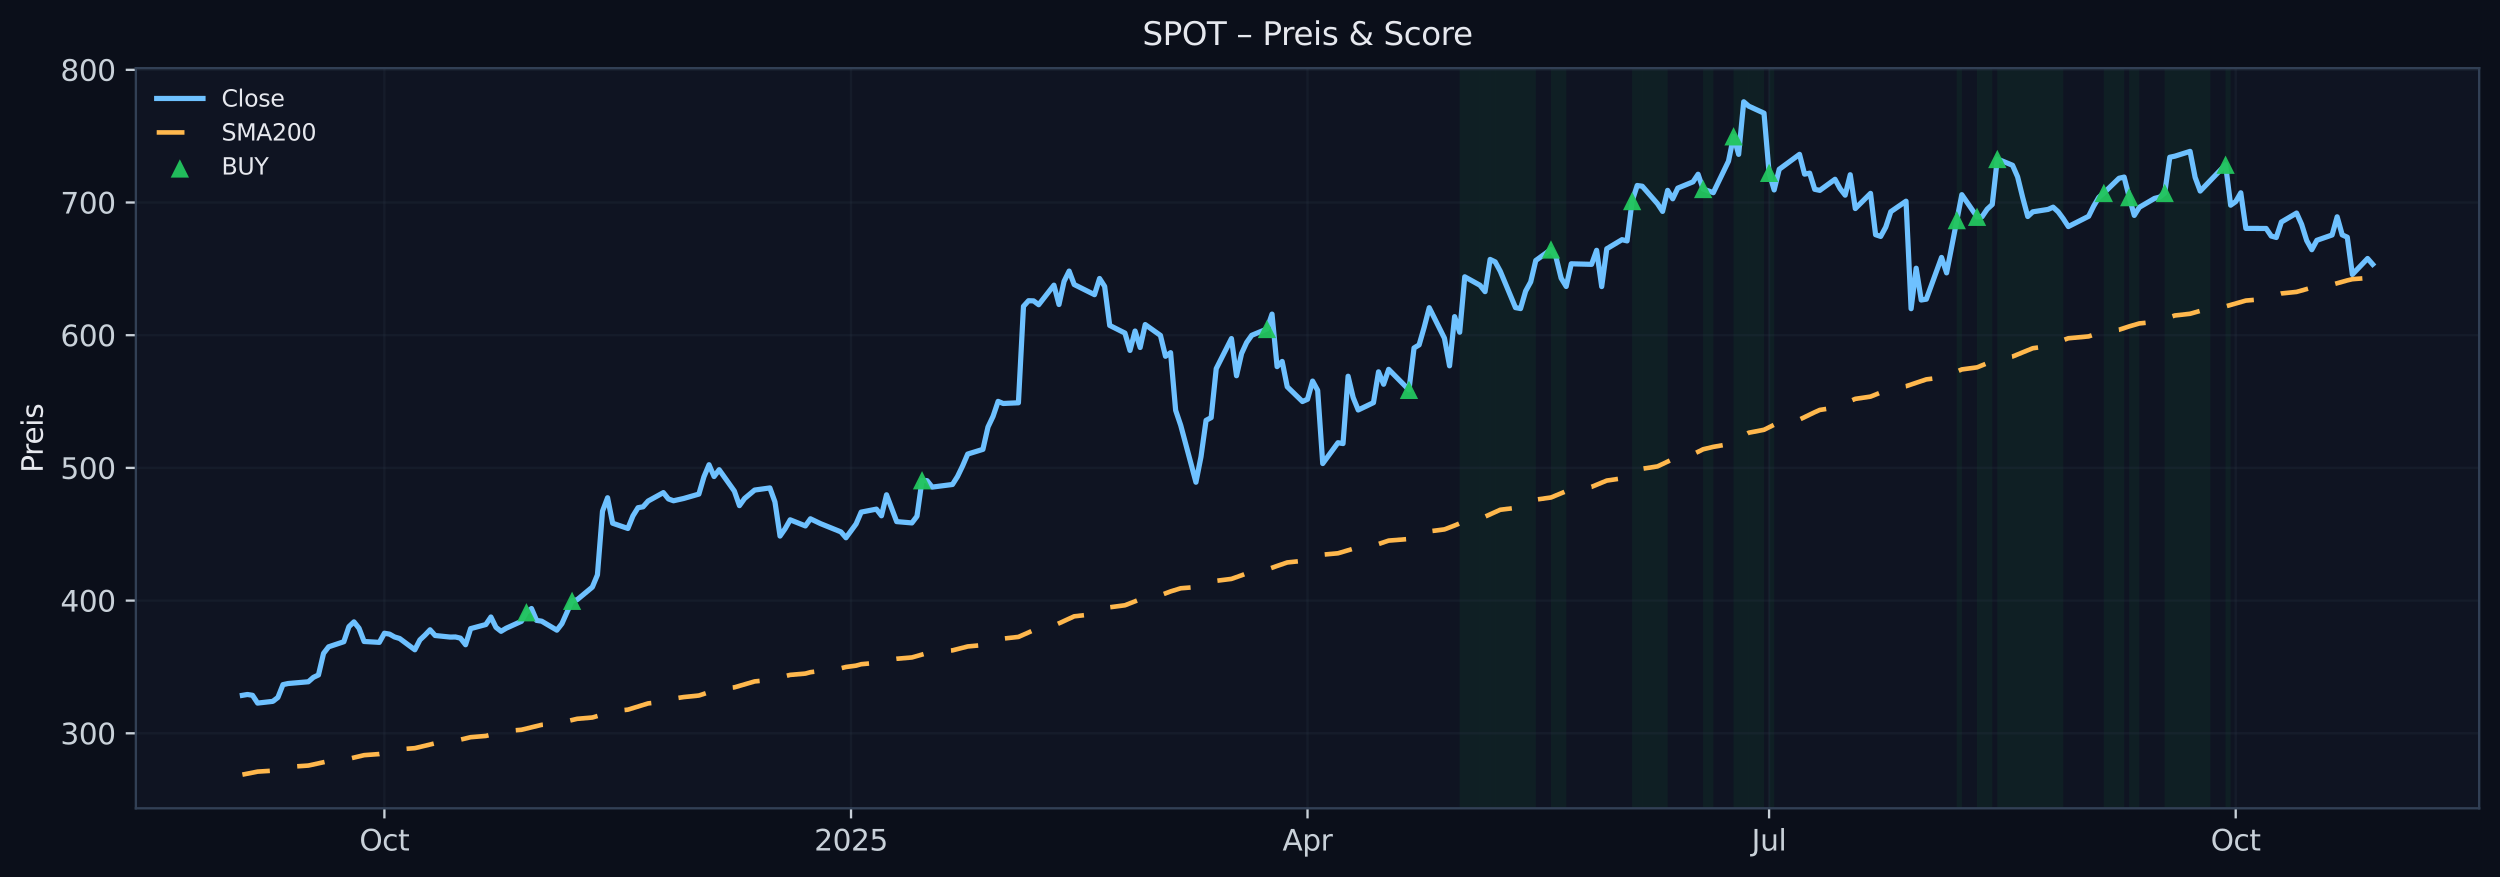 <?xml version="1.0" encoding="utf-8" standalone="no"?>
<!DOCTYPE svg PUBLIC "-//W3C//DTD SVG 1.1//EN"
  "http://www.w3.org/Graphics/SVG/1.1/DTD/svg11.dtd">
<svg xmlns:xlink="http://www.w3.org/1999/xlink" width="864.166pt" height="303.276pt" viewBox="0 0 864.166 303.276" xmlns="http://www.w3.org/2000/svg" version="1.1">
 <defs>
  <style type="text/css">*{stroke-linejoin: round; stroke-linecap: butt}</style>
 </defs>
 <g id="figure_1">
  <g id="patch_1">
   <path d="M -0 303.276 
L 864.166 303.276 
L 864.166 0 
L -0 0 
z
" style="fill: #0b0f1a"/>
  </g>
  <g id="axes_1">
   <g id="patch_2">
    <path d="M 46.966 279.398 
L 856.966 279.398 
L 856.966 23.558 
L 46.966 23.558 
z
" style="fill: #0f1422"/>
   </g>
   <g id="patch_3">
    <path d="M 504.563 279.398 
L 504.563 23.558 
L 506.316 23.558 
L 506.316 279.398 
z
" clip-path="url(#pdf90c85985)" style="fill: #16a34a; opacity: 0.08"/>
   </g>
   <g id="patch_4">
    <path d="M 506.316 279.398 
L 506.316 23.558 
L 511.576 23.558 
L 511.576 279.398 
z
" clip-path="url(#pdf90c85985)" style="fill: #16a34a; opacity: 0.08"/>
   </g>
   <g id="patch_5">
    <path d="M 511.576 279.398 
L 511.576 23.558 
L 515.083 23.558 
L 515.083 279.398 
z
" clip-path="url(#pdf90c85985)" style="fill: #16a34a; opacity: 0.08"/>
   </g>
   <g id="patch_6">
    <path d="M 515.083 279.398 
L 515.083 23.558 
L 516.836 23.558 
L 516.836 279.398 
z
" clip-path="url(#pdf90c85985)" style="fill: #16a34a; opacity: 0.08"/>
   </g>
   <g id="patch_7">
    <path d="M 516.836 279.398 
L 516.836 23.558 
L 530.862 23.558 
L 530.862 279.398 
z
" clip-path="url(#pdf90c85985)" style="fill: #16a34a; opacity: 0.08"/>
   </g>
   <g id="patch_8">
    <path d="M 536.121 279.398 
L 536.121 23.558 
L 541.381 23.558 
L 541.381 279.398 
z
" clip-path="url(#pdf90c85985)" style="fill: #16a34a; opacity: 0.08"/>
   </g>
   <g id="patch_9">
    <path d="M 564.173 279.398 
L 564.173 23.558 
L 567.68 23.558 
L 567.68 279.398 
z
" clip-path="url(#pdf90c85985)" style="fill: #16a34a; opacity: 0.08"/>
   </g>
   <g id="patch_10">
    <path d="M 567.68 279.398 
L 567.68 23.558 
L 576.446 23.558 
L 576.446 279.398 
z
" clip-path="url(#pdf90c85985)" style="fill: #16a34a; opacity: 0.08"/>
   </g>
   <g id="patch_11">
    <path d="M 588.719 279.398 
L 588.719 23.558 
L 592.225 23.558 
L 592.225 279.398 
z
" clip-path="url(#pdf90c85985)" style="fill: #16a34a; opacity: 0.08"/>
   </g>
   <g id="patch_12">
    <path d="M 599.238 279.398 
L 599.238 23.558 
L 600.992 23.558 
L 600.992 279.398 
z
" clip-path="url(#pdf90c85985)" style="fill: #16a34a; opacity: 0.08"/>
   </g>
   <g id="patch_13">
    <path d="M 600.992 279.398 
L 600.992 23.558 
L 602.745 23.558 
L 602.745 279.398 
z
" clip-path="url(#pdf90c85985)" style="fill: #16a34a; opacity: 0.08"/>
   </g>
   <g id="patch_14">
    <path d="M 602.745 279.398 
L 602.745 23.558 
L 604.498 23.558 
L 604.498 279.398 
z
" clip-path="url(#pdf90c85985)" style="fill: #16a34a; opacity: 0.08"/>
   </g>
   <g id="patch_15">
    <path d="M 604.498 279.398 
L 604.498 23.558 
L 609.758 23.558 
L 609.758 279.398 
z
" clip-path="url(#pdf90c85985)" style="fill: #16a34a; opacity: 0.08"/>
   </g>
   <g id="patch_16">
    <path d="M 611.511 279.398 
L 611.511 23.558 
L 613.264 23.558 
L 613.264 279.398 
z
" clip-path="url(#pdf90c85985)" style="fill: #16a34a; opacity: 0.08"/>
   </g>
   <g id="patch_17">
    <path d="M 676.381 279.398 
L 676.381 23.558 
L 678.134 23.558 
L 678.134 279.398 
z
" clip-path="url(#pdf90c85985)" style="fill: #16a34a; opacity: 0.08"/>
   </g>
   <g id="patch_18">
    <path d="M 683.394 279.398 
L 683.394 23.558 
L 688.654 23.558 
L 688.654 279.398 
z
" clip-path="url(#pdf90c85985)" style="fill: #16a34a; opacity: 0.08"/>
   </g>
   <g id="patch_19">
    <path d="M 690.407 279.398 
L 690.407 23.558 
L 713.199 23.558 
L 713.199 279.398 
z
" clip-path="url(#pdf90c85985)" style="fill: #16a34a; opacity: 0.08"/>
   </g>
   <g id="patch_20">
    <path d="M 727.225 279.398 
L 727.225 23.558 
L 734.238 23.558 
L 734.238 279.398 
z
" clip-path="url(#pdf90c85985)" style="fill: #16a34a; opacity: 0.08"/>
   </g>
   <g id="patch_21">
    <path d="M 735.992 279.398 
L 735.992 23.558 
L 739.498 23.558 
L 739.498 279.398 
z
" clip-path="url(#pdf90c85985)" style="fill: #16a34a; opacity: 0.08"/>
   </g>
   <g id="patch_22">
    <path d="M 748.264 279.398 
L 748.264 23.558 
L 764.044 23.558 
L 764.044 279.398 
z
" clip-path="url(#pdf90c85985)" style="fill: #16a34a; opacity: 0.08"/>
   </g>
   <g id="patch_23">
    <path d="M 769.303 279.398 
L 769.303 23.558 
L 771.057 23.558 
L 771.057 279.398 
z
" clip-path="url(#pdf90c85985)" style="fill: #16a34a; opacity: 0.08"/>
   </g>
   <g id="matplotlib.axis_1">
    <g id="xtick_1">
     <g id="line2d_1">
      <path d="M 132.875 279.398 
L 132.875 23.558 
" clip-path="url(#pdf90c85985)" style="fill: none; stroke: #2a3647; stroke-opacity: 0.25; stroke-width: 0.8; stroke-linecap: square"/>
     </g>
     <g id="line2d_2">
      <defs>
       <path id="m8a58a70160" d="M 0 0 
L 0 3.5 
" style="stroke: #c9d1d9; stroke-width: 0.8"/>
      </defs>
      <g>
       <use xlink:href="#m8a58a70160" x="132.875" y="279.398" style="fill: #c9d1d9; stroke: #c9d1d9; stroke-width: 0.8"/>
      </g>
     </g>
     <g id="text_1">
      <!-- Oct -->
      <g style="fill: #c9d1d9" transform="translate(124.229 293.997) scale(0.1 -0.1)">
       <defs>
        <path id="DejaVuSans-4f" d="M 2522 4238 
Q 1834 4238 1429 3725 
Q 1025 3213 1025 2328 
Q 1025 1447 1429 934 
Q 1834 422 2522 422 
Q 3209 422 3611 934 
Q 4013 1447 4013 2328 
Q 4013 3213 3611 3725 
Q 3209 4238 2522 4238 
z
M 2522 4750 
Q 3503 4750 4090 4092 
Q 4678 3434 4678 2328 
Q 4678 1225 4090 567 
Q 3503 -91 2522 -91 
Q 1538 -91 948 565 
Q 359 1222 359 2328 
Q 359 3434 948 4092 
Q 1538 4750 2522 4750 
z
" transform="scale(0.016)"/>
        <path id="DejaVuSans-63" d="M 3122 3366 
L 3122 2828 
Q 2878 2963 2633 3030 
Q 2388 3097 2138 3097 
Q 1578 3097 1268 2742 
Q 959 2388 959 1747 
Q 959 1106 1268 751 
Q 1578 397 2138 397 
Q 2388 397 2633 464 
Q 2878 531 3122 666 
L 3122 134 
Q 2881 22 2623 -34 
Q 2366 -91 2075 -91 
Q 1284 -91 818 406 
Q 353 903 353 1747 
Q 353 2603 823 3093 
Q 1294 3584 2113 3584 
Q 2378 3584 2631 3529 
Q 2884 3475 3122 3366 
z
" transform="scale(0.016)"/>
        <path id="DejaVuSans-74" d="M 1172 4494 
L 1172 3500 
L 2356 3500 
L 2356 3053 
L 1172 3053 
L 1172 1153 
Q 1172 725 1289 603 
Q 1406 481 1766 481 
L 2356 481 
L 2356 0 
L 1766 0 
Q 1100 0 847 248 
Q 594 497 594 1153 
L 594 3053 
L 172 3053 
L 172 3500 
L 594 3500 
L 594 4494 
L 1172 4494 
z
" transform="scale(0.016)"/>
       </defs>
       <use xlink:href="#DejaVuSans-4f"/>
       <use xlink:href="#DejaVuSans-63" x="78.711"/>
       <use xlink:href="#DejaVuSans-74" x="133.691"/>
      </g>
     </g>
    </g>
    <g id="xtick_2">
     <g id="line2d_3">
      <path d="M 294.173 279.398 
L 294.173 23.558 
" clip-path="url(#pdf90c85985)" style="fill: none; stroke: #2a3647; stroke-opacity: 0.25; stroke-width: 0.8; stroke-linecap: square"/>
     </g>
     <g id="line2d_4">
      <g>
       <use xlink:href="#m8a58a70160" x="294.173" y="279.398" style="fill: #c9d1d9; stroke: #c9d1d9; stroke-width: 0.8"/>
      </g>
     </g>
     <g id="text_2">
      <!-- 2025 -->
      <g style="fill: #c9d1d9" transform="translate(281.448 293.997) scale(0.1 -0.1)">
       <defs>
        <path id="DejaVuSans-32" d="M 1228 531 
L 3431 531 
L 3431 0 
L 469 0 
L 469 531 
Q 828 903 1448 1529 
Q 2069 2156 2228 2338 
Q 2531 2678 2651 2914 
Q 2772 3150 2772 3378 
Q 2772 3750 2511 3984 
Q 2250 4219 1831 4219 
Q 1534 4219 1204 4116 
Q 875 4013 500 3803 
L 500 4441 
Q 881 4594 1212 4672 
Q 1544 4750 1819 4750 
Q 2544 4750 2975 4387 
Q 3406 4025 3406 3419 
Q 3406 3131 3298 2873 
Q 3191 2616 2906 2266 
Q 2828 2175 2409 1742 
Q 1991 1309 1228 531 
z
" transform="scale(0.016)"/>
        <path id="DejaVuSans-30" d="M 2034 4250 
Q 1547 4250 1301 3770 
Q 1056 3291 1056 2328 
Q 1056 1369 1301 889 
Q 1547 409 2034 409 
Q 2525 409 2770 889 
Q 3016 1369 3016 2328 
Q 3016 3291 2770 3770 
Q 2525 4250 2034 4250 
z
M 2034 4750 
Q 2819 4750 3233 4129 
Q 3647 3509 3647 2328 
Q 3647 1150 3233 529 
Q 2819 -91 2034 -91 
Q 1250 -91 836 529 
Q 422 1150 422 2328 
Q 422 3509 836 4129 
Q 1250 4750 2034 4750 
z
" transform="scale(0.016)"/>
        <path id="DejaVuSans-35" d="M 691 4666 
L 3169 4666 
L 3169 4134 
L 1269 4134 
L 1269 2991 
Q 1406 3038 1543 3061 
Q 1681 3084 1819 3084 
Q 2600 3084 3056 2656 
Q 3513 2228 3513 1497 
Q 3513 744 3044 326 
Q 2575 -91 1722 -91 
Q 1428 -91 1123 -41 
Q 819 9 494 109 
L 494 744 
Q 775 591 1075 516 
Q 1375 441 1709 441 
Q 2250 441 2565 725 
Q 2881 1009 2881 1497 
Q 2881 1984 2565 2268 
Q 2250 2553 1709 2553 
Q 1456 2553 1204 2497 
Q 953 2441 691 2322 
L 691 4666 
z
" transform="scale(0.016)"/>
       </defs>
       <use xlink:href="#DejaVuSans-32"/>
       <use xlink:href="#DejaVuSans-30" x="63.623"/>
       <use xlink:href="#DejaVuSans-32" x="127.246"/>
       <use xlink:href="#DejaVuSans-35" x="190.869"/>
      </g>
     </g>
    </g>
    <g id="xtick_3">
     <g id="line2d_5">
      <path d="M 451.966 279.398 
L 451.966 23.558 
" clip-path="url(#pdf90c85985)" style="fill: none; stroke: #2a3647; stroke-opacity: 0.25; stroke-width: 0.8; stroke-linecap: square"/>
     </g>
     <g id="line2d_6">
      <g>
       <use xlink:href="#m8a58a70160" x="451.966" y="279.398" style="fill: #c9d1d9; stroke: #c9d1d9; stroke-width: 0.8"/>
      </g>
     </g>
     <g id="text_3">
      <!-- Apr -->
      <g style="fill: #c9d1d9" transform="translate(443.316 293.997) scale(0.1 -0.1)">
       <defs>
        <path id="DejaVuSans-41" d="M 2188 4044 
L 1331 1722 
L 3047 1722 
L 2188 4044 
z
M 1831 4666 
L 2547 4666 
L 4325 0 
L 3669 0 
L 3244 1197 
L 1141 1197 
L 716 0 
L 50 0 
L 1831 4666 
z
" transform="scale(0.016)"/>
        <path id="DejaVuSans-70" d="M 1159 525 
L 1159 -1331 
L 581 -1331 
L 581 3500 
L 1159 3500 
L 1159 2969 
Q 1341 3281 1617 3432 
Q 1894 3584 2278 3584 
Q 2916 3584 3314 3078 
Q 3713 2572 3713 1747 
Q 3713 922 3314 415 
Q 2916 -91 2278 -91 
Q 1894 -91 1617 61 
Q 1341 213 1159 525 
z
M 3116 1747 
Q 3116 2381 2855 2742 
Q 2594 3103 2138 3103 
Q 1681 3103 1420 2742 
Q 1159 2381 1159 1747 
Q 1159 1113 1420 752 
Q 1681 391 2138 391 
Q 2594 391 2855 752 
Q 3116 1113 3116 1747 
z
" transform="scale(0.016)"/>
        <path id="DejaVuSans-72" d="M 2631 2963 
Q 2534 3019 2420 3045 
Q 2306 3072 2169 3072 
Q 1681 3072 1420 2755 
Q 1159 2438 1159 1844 
L 1159 0 
L 581 0 
L 581 3500 
L 1159 3500 
L 1159 2956 
Q 1341 3275 1631 3429 
Q 1922 3584 2338 3584 
Q 2397 3584 2469 3576 
Q 2541 3569 2628 3553 
L 2631 2963 
z
" transform="scale(0.016)"/>
       </defs>
       <use xlink:href="#DejaVuSans-41"/>
       <use xlink:href="#DejaVuSans-70" x="68.408"/>
       <use xlink:href="#DejaVuSans-72" x="131.885"/>
      </g>
     </g>
    </g>
    <g id="xtick_4">
     <g id="line2d_7">
      <path d="M 611.511 279.398 
L 611.511 23.558 
" clip-path="url(#pdf90c85985)" style="fill: none; stroke: #2a3647; stroke-opacity: 0.25; stroke-width: 0.8; stroke-linecap: square"/>
     </g>
     <g id="line2d_8">
      <g>
       <use xlink:href="#m8a58a70160" x="611.511" y="279.398" style="fill: #c9d1d9; stroke: #c9d1d9; stroke-width: 0.8"/>
      </g>
     </g>
     <g id="text_4">
      <!-- Jul -->
      <g style="fill: #c9d1d9" transform="translate(605.478 293.997) scale(0.1 -0.1)">
       <defs>
        <path id="DejaVuSans-4a" d="M 628 4666 
L 1259 4666 
L 1259 325 
Q 1259 -519 939 -900 
Q 619 -1281 -91 -1281 
L -331 -1281 
L -331 -750 
L -134 -750 
Q 284 -750 456 -515 
Q 628 -281 628 325 
L 628 4666 
z
" transform="scale(0.016)"/>
        <path id="DejaVuSans-75" d="M 544 1381 
L 544 3500 
L 1119 3500 
L 1119 1403 
Q 1119 906 1312 657 
Q 1506 409 1894 409 
Q 2359 409 2629 706 
Q 2900 1003 2900 1516 
L 2900 3500 
L 3475 3500 
L 3475 0 
L 2900 0 
L 2900 538 
Q 2691 219 2414 64 
Q 2138 -91 1772 -91 
Q 1169 -91 856 284 
Q 544 659 544 1381 
z
M 1991 3584 
L 1991 3584 
z
" transform="scale(0.016)"/>
        <path id="DejaVuSans-6c" d="M 603 4863 
L 1178 4863 
L 1178 0 
L 603 0 
L 603 4863 
z
" transform="scale(0.016)"/>
       </defs>
       <use xlink:href="#DejaVuSans-4a"/>
       <use xlink:href="#DejaVuSans-75" x="29.492"/>
       <use xlink:href="#DejaVuSans-6c" x="92.871"/>
      </g>
     </g>
    </g>
    <g id="xtick_5">
     <g id="line2d_9">
      <path d="M 772.81 279.398 
L 772.81 23.558 
" clip-path="url(#pdf90c85985)" style="fill: none; stroke: #2a3647; stroke-opacity: 0.25; stroke-width: 0.8; stroke-linecap: square"/>
     </g>
     <g id="line2d_10">
      <g>
       <use xlink:href="#m8a58a70160" x="772.81" y="279.398" style="fill: #c9d1d9; stroke: #c9d1d9; stroke-width: 0.8"/>
      </g>
     </g>
     <g id="text_5">
      <!-- Oct -->
      <g style="fill: #c9d1d9" transform="translate(764.164 293.997) scale(0.1 -0.1)">
       <use xlink:href="#DejaVuSans-4f"/>
       <use xlink:href="#DejaVuSans-63" x="78.711"/>
       <use xlink:href="#DejaVuSans-74" x="133.691"/>
      </g>
     </g>
    </g>
   </g>
   <g id="matplotlib.axis_2">
    <g id="ytick_1">
     <g id="line2d_11">
      <path d="M 46.966 253.476 
L 856.966 253.476 
" clip-path="url(#pdf90c85985)" style="fill: none; stroke: #2a3647; stroke-opacity: 0.25; stroke-width: 0.8; stroke-linecap: square"/>
     </g>
     <g id="line2d_12">
      <defs>
       <path id="m2ebc31b2de" d="M 0 0 
L -3.5 0 
" style="stroke: #c9d1d9; stroke-width: 0.8"/>
      </defs>
      <g>
       <use xlink:href="#m2ebc31b2de" x="46.966" y="253.476" style="fill: #c9d1d9; stroke: #c9d1d9; stroke-width: 0.8"/>
      </g>
     </g>
     <g id="text_6">
      <!-- 300 -->
      <g style="fill: #c9d1d9" transform="translate(20.878 257.276) scale(0.1 -0.1)">
       <defs>
        <path id="DejaVuSans-33" d="M 2597 2516 
Q 3050 2419 3304 2112 
Q 3559 1806 3559 1356 
Q 3559 666 3084 287 
Q 2609 -91 1734 -91 
Q 1441 -91 1130 -33 
Q 819 25 488 141 
L 488 750 
Q 750 597 1062 519 
Q 1375 441 1716 441 
Q 2309 441 2620 675 
Q 2931 909 2931 1356 
Q 2931 1769 2642 2001 
Q 2353 2234 1838 2234 
L 1294 2234 
L 1294 2753 
L 1863 2753 
Q 2328 2753 2575 2939 
Q 2822 3125 2822 3475 
Q 2822 3834 2567 4026 
Q 2313 4219 1838 4219 
Q 1578 4219 1281 4162 
Q 984 4106 628 3988 
L 628 4550 
Q 988 4650 1302 4700 
Q 1616 4750 1894 4750 
Q 2613 4750 3031 4423 
Q 3450 4097 3450 3541 
Q 3450 3153 3228 2886 
Q 3006 2619 2597 2516 
z
" transform="scale(0.016)"/>
       </defs>
       <use xlink:href="#DejaVuSans-33"/>
       <use xlink:href="#DejaVuSans-30" x="63.623"/>
       <use xlink:href="#DejaVuSans-30" x="127.246"/>
      </g>
     </g>
    </g>
    <g id="ytick_2">
     <g id="line2d_13">
      <path d="M 46.966 207.608 
L 856.966 207.608 
" clip-path="url(#pdf90c85985)" style="fill: none; stroke: #2a3647; stroke-opacity: 0.25; stroke-width: 0.8; stroke-linecap: square"/>
     </g>
     <g id="line2d_14">
      <g>
       <use xlink:href="#m2ebc31b2de" x="46.966" y="207.608" style="fill: #c9d1d9; stroke: #c9d1d9; stroke-width: 0.8"/>
      </g>
     </g>
     <g id="text_7">
      <!-- 400 -->
      <g style="fill: #c9d1d9" transform="translate(20.878 211.407) scale(0.1 -0.1)">
       <defs>
        <path id="DejaVuSans-34" d="M 2419 4116 
L 825 1625 
L 2419 1625 
L 2419 4116 
z
M 2253 4666 
L 3047 4666 
L 3047 1625 
L 3713 1625 
L 3713 1100 
L 3047 1100 
L 3047 0 
L 2419 0 
L 2419 1100 
L 313 1100 
L 313 1709 
L 2253 4666 
z
" transform="scale(0.016)"/>
       </defs>
       <use xlink:href="#DejaVuSans-34"/>
       <use xlink:href="#DejaVuSans-30" x="63.623"/>
       <use xlink:href="#DejaVuSans-30" x="127.246"/>
      </g>
     </g>
    </g>
    <g id="ytick_3">
     <g id="line2d_15">
      <path d="M 46.966 161.739 
L 856.966 161.739 
" clip-path="url(#pdf90c85985)" style="fill: none; stroke: #2a3647; stroke-opacity: 0.25; stroke-width: 0.8; stroke-linecap: square"/>
     </g>
     <g id="line2d_16">
      <g>
       <use xlink:href="#m2ebc31b2de" x="46.966" y="161.739" style="fill: #c9d1d9; stroke: #c9d1d9; stroke-width: 0.8"/>
      </g>
     </g>
     <g id="text_8">
      <!-- 500 -->
      <g style="fill: #c9d1d9" transform="translate(20.878 165.538) scale(0.1 -0.1)">
       <use xlink:href="#DejaVuSans-35"/>
       <use xlink:href="#DejaVuSans-30" x="63.623"/>
       <use xlink:href="#DejaVuSans-30" x="127.246"/>
      </g>
     </g>
    </g>
    <g id="ytick_4">
     <g id="line2d_17">
      <path d="M 46.966 115.87 
L 856.966 115.87 
" clip-path="url(#pdf90c85985)" style="fill: none; stroke: #2a3647; stroke-opacity: 0.25; stroke-width: 0.8; stroke-linecap: square"/>
     </g>
     <g id="line2d_18">
      <g>
       <use xlink:href="#m2ebc31b2de" x="46.966" y="115.87" style="fill: #c9d1d9; stroke: #c9d1d9; stroke-width: 0.8"/>
      </g>
     </g>
     <g id="text_9">
      <!-- 600 -->
      <g style="fill: #c9d1d9" transform="translate(20.878 119.67) scale(0.1 -0.1)">
       <defs>
        <path id="DejaVuSans-36" d="M 2113 2584 
Q 1688 2584 1439 2293 
Q 1191 2003 1191 1497 
Q 1191 994 1439 701 
Q 1688 409 2113 409 
Q 2538 409 2786 701 
Q 3034 994 3034 1497 
Q 3034 2003 2786 2293 
Q 2538 2584 2113 2584 
z
M 3366 4563 
L 3366 3988 
Q 3128 4100 2886 4159 
Q 2644 4219 2406 4219 
Q 1781 4219 1451 3797 
Q 1122 3375 1075 2522 
Q 1259 2794 1537 2939 
Q 1816 3084 2150 3084 
Q 2853 3084 3261 2657 
Q 3669 2231 3669 1497 
Q 3669 778 3244 343 
Q 2819 -91 2113 -91 
Q 1303 -91 875 529 
Q 447 1150 447 2328 
Q 447 3434 972 4092 
Q 1497 4750 2381 4750 
Q 2619 4750 2861 4703 
Q 3103 4656 3366 4563 
z
" transform="scale(0.016)"/>
       </defs>
       <use xlink:href="#DejaVuSans-36"/>
       <use xlink:href="#DejaVuSans-30" x="63.623"/>
       <use xlink:href="#DejaVuSans-30" x="127.246"/>
      </g>
     </g>
    </g>
    <g id="ytick_5">
     <g id="line2d_19">
      <path d="M 46.966 70.002 
L 856.966 70.002 
" clip-path="url(#pdf90c85985)" style="fill: none; stroke: #2a3647; stroke-opacity: 0.25; stroke-width: 0.8; stroke-linecap: square"/>
     </g>
     <g id="line2d_20">
      <g>
       <use xlink:href="#m2ebc31b2de" x="46.966" y="70.002" style="fill: #c9d1d9; stroke: #c9d1d9; stroke-width: 0.8"/>
      </g>
     </g>
     <g id="text_10">
      <!-- 700 -->
      <g style="fill: #c9d1d9" transform="translate(20.878 73.801) scale(0.1 -0.1)">
       <defs>
        <path id="DejaVuSans-37" d="M 525 4666 
L 3525 4666 
L 3525 4397 
L 1831 0 
L 1172 0 
L 2766 4134 
L 525 4134 
L 525 4666 
z
" transform="scale(0.016)"/>
       </defs>
       <use xlink:href="#DejaVuSans-37"/>
       <use xlink:href="#DejaVuSans-30" x="63.623"/>
       <use xlink:href="#DejaVuSans-30" x="127.246"/>
      </g>
     </g>
    </g>
    <g id="ytick_6">
     <g id="line2d_21">
      <path d="M 46.966 24.133 
L 856.966 24.133 
" clip-path="url(#pdf90c85985)" style="fill: none; stroke: #2a3647; stroke-opacity: 0.25; stroke-width: 0.8; stroke-linecap: square"/>
     </g>
     <g id="line2d_22">
      <g>
       <use xlink:href="#m2ebc31b2de" x="46.966" y="24.133" style="fill: #c9d1d9; stroke: #c9d1d9; stroke-width: 0.8"/>
      </g>
     </g>
     <g id="text_11">
      <!-- 800 -->
      <g style="fill: #c9d1d9" transform="translate(20.878 27.932) scale(0.1 -0.1)">
       <defs>
        <path id="DejaVuSans-38" d="M 2034 2216 
Q 1584 2216 1326 1975 
Q 1069 1734 1069 1313 
Q 1069 891 1326 650 
Q 1584 409 2034 409 
Q 2484 409 2743 651 
Q 3003 894 3003 1313 
Q 3003 1734 2745 1975 
Q 2488 2216 2034 2216 
z
M 1403 2484 
Q 997 2584 770 2862 
Q 544 3141 544 3541 
Q 544 4100 942 4425 
Q 1341 4750 2034 4750 
Q 2731 4750 3128 4425 
Q 3525 4100 3525 3541 
Q 3525 3141 3298 2862 
Q 3072 2584 2669 2484 
Q 3125 2378 3379 2068 
Q 3634 1759 3634 1313 
Q 3634 634 3220 271 
Q 2806 -91 2034 -91 
Q 1263 -91 848 271 
Q 434 634 434 1313 
Q 434 1759 690 2068 
Q 947 2378 1403 2484 
z
M 1172 3481 
Q 1172 3119 1398 2916 
Q 1625 2713 2034 2713 
Q 2441 2713 2670 2916 
Q 2900 3119 2900 3481 
Q 2900 3844 2670 4047 
Q 2441 4250 2034 4250 
Q 1625 4250 1398 4047 
Q 1172 3844 1172 3481 
z
" transform="scale(0.016)"/>
       </defs>
       <use xlink:href="#DejaVuSans-38"/>
       <use xlink:href="#DejaVuSans-30" x="63.623"/>
       <use xlink:href="#DejaVuSans-30" x="127.246"/>
      </g>
     </g>
    </g>
    <g id="text_12">
     <!-- Preis -->
     <g style="fill: #e6e8ee" transform="translate(14.798 163.419) rotate(-90) scale(0.1 -0.1)">
      <defs>
       <path id="DejaVuSans-50" d="M 1259 4147 
L 1259 2394 
L 2053 2394 
Q 2494 2394 2734 2622 
Q 2975 2850 2975 3272 
Q 2975 3691 2734 3919 
Q 2494 4147 2053 4147 
L 1259 4147 
z
M 628 4666 
L 2053 4666 
Q 2838 4666 3239 4311 
Q 3641 3956 3641 3272 
Q 3641 2581 3239 2228 
Q 2838 1875 2053 1875 
L 1259 1875 
L 1259 0 
L 628 0 
L 628 4666 
z
" transform="scale(0.016)"/>
       <path id="DejaVuSans-65" d="M 3597 1894 
L 3597 1613 
L 953 1613 
Q 991 1019 1311 708 
Q 1631 397 2203 397 
Q 2534 397 2845 478 
Q 3156 559 3463 722 
L 3463 178 
Q 3153 47 2828 -22 
Q 2503 -91 2169 -91 
Q 1331 -91 842 396 
Q 353 884 353 1716 
Q 353 2575 817 3079 
Q 1281 3584 2069 3584 
Q 2775 3584 3186 3129 
Q 3597 2675 3597 1894 
z
M 3022 2063 
Q 3016 2534 2758 2815 
Q 2500 3097 2075 3097 
Q 1594 3097 1305 2825 
Q 1016 2553 972 2059 
L 3022 2063 
z
" transform="scale(0.016)"/>
       <path id="DejaVuSans-69" d="M 603 3500 
L 1178 3500 
L 1178 0 
L 603 0 
L 603 3500 
z
M 603 4863 
L 1178 4863 
L 1178 4134 
L 603 4134 
L 603 4863 
z
" transform="scale(0.016)"/>
       <path id="DejaVuSans-73" d="M 2834 3397 
L 2834 2853 
Q 2591 2978 2328 3040 
Q 2066 3103 1784 3103 
Q 1356 3103 1142 2972 
Q 928 2841 928 2578 
Q 928 2378 1081 2264 
Q 1234 2150 1697 2047 
L 1894 2003 
Q 2506 1872 2764 1633 
Q 3022 1394 3022 966 
Q 3022 478 2636 193 
Q 2250 -91 1575 -91 
Q 1294 -91 989 -36 
Q 684 19 347 128 
L 347 722 
Q 666 556 975 473 
Q 1284 391 1588 391 
Q 1994 391 2212 530 
Q 2431 669 2431 922 
Q 2431 1156 2273 1281 
Q 2116 1406 1581 1522 
L 1381 1569 
Q 847 1681 609 1914 
Q 372 2147 372 2553 
Q 372 3047 722 3315 
Q 1072 3584 1716 3584 
Q 2034 3584 2315 3537 
Q 2597 3491 2834 3397 
z
" transform="scale(0.016)"/>
      </defs>
      <use xlink:href="#DejaVuSans-50"/>
      <use xlink:href="#DejaVuSans-72" x="58.553"/>
      <use xlink:href="#DejaVuSans-65" x="97.416"/>
      <use xlink:href="#DejaVuSans-69" x="158.939"/>
      <use xlink:href="#DejaVuSans-73" x="186.723"/>
     </g>
    </g>
   </g>
   <g id="line2d_23">
    <path d="M 83.784 240.358 
L 85.537 240.06 
L 87.29 240.344 
L 89.044 243.032 
L 94.303 242.436 
L 96.057 241.092 
L 97.81 236.661 
L 99.563 236.271 
L 106.576 235.665 
L 108.329 234.143 
L 110.083 233.308 
L 111.836 225.854 
L 113.589 223.584 
L 118.849 221.822 
L 120.602 216.616 
L 122.355 214.965 
L 124.108 217.167 
L 125.862 221.735 
L 131.121 222.043 
L 132.875 218.891 
L 134.628 219.189 
L 136.381 220.176 
L 138.134 220.703 
L 143.394 224.602 
L 145.147 221.194 
L 146.901 219.543 
L 148.654 217.699 
L 150.407 219.671 
L 155.667 220.222 
L 157.42 220.176 
L 159.173 220.593 
L 160.927 222.859 
L 162.68 217.295 
L 167.94 215.878 
L 169.693 213.282 
L 171.446 216.855 
L 173.199 218.217 
L 174.953 217.167 
L 180.212 214.782 
L 181.966 211.63 
L 183.719 210.351 
L 185.472 214.442 
L 187.225 214.717 
L 192.485 217.823 
L 194.238 215.575 
L 197.745 207.681 
L 199.498 207.296 
L 204.758 202.934 
L 206.511 198.714 
L 208.264 176.706 
L 210.018 172.059 
L 211.771 180.857 
L 217.031 182.673 
L 218.784 178.33 
L 220.537 175.495 
L 222.29 175.178 
L 224.044 173.188 
L 229.303 170.28 
L 231.057 172.468 
L 232.81 173.096 
L 236.316 172.307 
L 241.576 170.789 
L 243.329 164.803 
L 245.083 160.647 
L 246.836 164.716 
L 248.589 162.367 
L 253.849 169.757 
L 255.602 174.775 
L 257.355 172.33 
L 260.862 169.394 
L 266.121 168.665 
L 267.875 173.495 
L 269.628 185.293 
L 271.381 182.765 
L 273.134 179.683 
L 278.394 181.788 
L 280.147 179.334 
L 283.654 181.013 
L 290.667 183.852 
L 292.42 185.875 
L 295.927 181.1 
L 297.68 177.018 
L 302.94 175.99 
L 304.693 178.284 
L 306.446 171.037 
L 309.953 180.302 
L 315.212 180.756 
L 316.966 178.44 
L 318.719 166.009 
L 320.472 166.17 
L 322.225 168.376 
L 329.238 167.468 
L 330.992 164.693 
L 332.745 161.051 
L 334.498 156.955 
L 339.758 155.327 
L 341.511 147.611 
L 343.264 143.928 
L 345.018 138.745 
L 346.771 139.47 
L 352.031 139.227 
L 353.784 105.885 
L 355.537 103.944 
L 357.29 104.004 
L 359.044 105.325 
L 364.303 98.582 
L 366.057 105.252 
L 367.81 97.252 
L 369.563 93.707 
L 371.316 98.358 
L 378.329 101.853 
L 380.083 96.271 
L 381.836 99.004 
L 383.589 112.485 
L 388.849 115.132 
L 390.602 121.113 
L 392.355 114.435 
L 394.108 120.109 
L 395.862 112.196 
L 401.121 115.935 
L 402.875 123.145 
L 404.628 121.911 
L 406.381 141.827 
L 408.134 147.015 
L 413.394 166.674 
L 415.147 157.868 
L 416.901 145.3 
L 418.654 144.35 
L 420.407 127.434 
L 425.667 117.035 
L 427.42 129.869 
L 429.173 122.186 
L 430.927 118.37 
L 432.68 115.898 
L 437.94 113.71 
L 439.693 108.586 
L 441.446 126.718 
L 443.199 124.943 
L 444.953 133.686 
L 450.212 138.791 
L 451.966 138.011 
L 453.719 131.736 
L 455.472 134.943 
L 457.225 160.225 
L 462.485 153.038 
L 464.238 153.322 
L 465.992 130.062 
L 467.745 137.419 
L 469.498 141.713 
L 474.758 139.185 
L 476.511 128.535 
L 478.264 132.81 
L 480.018 127.682 
L 487.031 134.759 
L 488.784 120.278 
L 490.537 119.219 
L 492.29 113.141 
L 494.044 106.366 
L 499.303 116.912 
L 501.057 126.448 
L 502.81 109.458 
L 504.563 114.834 
L 506.316 95.688 
L 511.576 98.601 
L 513.329 100.802 
L 515.083 89.679 
L 516.836 90.523 
L 518.589 93.739 
L 523.849 106.325 
L 525.602 106.664 
L 527.355 100.628 
L 529.108 97.44 
L 530.862 90.046 
L 536.121 86.23 
L 537.875 88.987 
L 539.628 96.147 
L 541.381 99.014 
L 543.134 91.184 
L 550.147 91.376 
L 551.901 86.533 
L 553.654 99.05 
L 555.407 85.991 
L 560.667 82.845 
L 562.42 83.271 
L 564.173 69.506 
L 565.927 64.121 
L 567.68 64.378 
L 572.94 70.41 
L 574.693 73.066 
L 576.446 65.809 
L 578.199 68.708 
L 579.953 65.025 
L 585.212 62.86 
L 586.966 60.241 
L 588.719 65.328 
L 592.225 66.598 
L 597.485 55.714 
L 599.238 47.109 
L 600.992 53.351 
L 602.745 35.187 
L 604.498 36.701 
L 609.758 39.114 
L 611.511 59.75 
L 613.264 65.644 
L 615.018 58.512 
L 622.031 53.356 
L 623.784 60.19 
L 625.537 59.856 
L 627.29 65.438 
L 629.044 65.805 
L 634.303 61.979 
L 636.057 65.204 
L 637.81 67.456 
L 639.563 60.411 
L 641.316 72.075 
L 646.576 66.846 
L 648.329 81.129 
L 650.083 81.717 
L 651.836 78.524 
L 653.589 73.167 
L 658.849 69.552 
L 660.602 106.692 
L 662.355 92.72 
L 664.108 103.697 
L 665.862 103.417 
L 671.121 88.996 
L 672.875 94.312 
L 678.134 67.3 
L 683.394 74.942 
L 685.147 74.887 
L 686.901 72.295 
L 688.654 70.69 
L 690.407 54.952 
L 695.667 57.126 
L 697.42 61.126 
L 699.173 68.263 
L 700.927 74.832 
L 702.68 73.217 
L 707.94 72.391 
L 709.693 71.621 
L 711.446 73.217 
L 713.199 75.598 
L 714.953 78.313 
L 721.966 74.763 
L 723.719 71.226 
L 725.472 68.236 
L 727.225 66.704 
L 732.485 61.617 
L 734.238 61.213 
L 735.992 68.126 
L 737.745 74.446 
L 739.498 71.653 
L 744.758 68.58 
L 746.511 68.139 
L 748.264 66.704 
L 750.018 54.351 
L 751.771 53.984 
L 757.031 52.328 
L 758.784 61.314 
L 760.537 66.034 
L 769.303 56.943 
L 771.057 70.919 
L 772.81 69.69 
L 774.563 66.653 
L 776.316 78.946 
L 783.329 78.974 
L 785.083 81.584 
L 786.836 82.084 
L 788.589 76.749 
L 793.849 73.653 
L 795.602 77.565 
L 797.355 83.166 
L 799.108 86.303 
L 800.862 83.065 
L 806.121 81.226 
L 807.875 74.951 
L 809.628 81.184 
L 811.381 81.992 
L 813.134 94.872 
L 818.394 89.358 
L 820.147 91.363 
L 820.147 91.363 
" clip-path="url(#pdf90c85985)" style="fill: none; stroke: #6ec1ff; stroke-width: 1.8; stroke-linecap: square"/>
   </g>
   <g id="line2d_24">
    <path d="M 83.784 267.769 
L 89.044 266.724 
L 94.303 266.394 
L 101.316 264.984 
L 106.576 264.626 
L 113.589 263.091 
L 118.849 262.702 
L 125.862 261.034 
L 131.121 260.645 
L 138.134 259.009 
L 143.394 258.615 
L 150.407 256.929 
L 155.667 256.511 
L 162.68 254.822 
L 167.94 254.387 
L 174.953 252.684 
L 180.212 252.263 
L 187.225 250.554 
L 192.485 250.157 
L 199.498 248.468 
L 204.758 248.019 
L 208.264 246.985 
L 211.771 245.835 
L 217.031 245.303 
L 224.044 243.139 
L 229.303 242.588 
L 232.81 241.489 
L 236.316 240.955 
L 241.576 240.416 
L 248.589 238.112 
L 253.849 237.592 
L 260.862 235.539 
L 266.121 235.032 
L 271.381 233.72 
L 273.134 233.283 
L 278.394 232.831 
L 280.147 232.356 
L 283.654 231.898 
L 285.407 231.441 
L 290.667 230.994 
L 292.42 230.553 
L 295.927 230.086 
L 297.68 229.595 
L 302.94 229.12 
L 306.446 228.159 
L 309.953 227.706 
L 315.212 227.257 
L 320.472 225.757 
L 322.225 225.261 
L 329.238 224.812 
L 334.498 223.459 
L 339.758 222.97 
L 346.771 220.737 
L 352.031 220.161 
L 357.29 217.833 
L 359.044 217.029 
L 364.303 216.262 
L 371.316 213.041 
L 378.329 212.238 
L 381.836 210.631 
L 383.589 209.917 
L 388.849 209.224 
L 395.862 206.471 
L 401.121 205.76 
L 404.628 204.434 
L 408.134 203.346 
L 413.394 202.931 
L 416.901 201.92 
L 420.407 200.764 
L 425.667 200.106 
L 429.173 198.859 
L 432.68 197.52 
L 437.94 196.882 
L 441.446 195.625 
L 444.953 194.423 
L 450.212 193.873 
L 457.225 191.733 
L 462.485 191.253 
L 465.992 190.208 
L 469.498 189.152 
L 474.758 188.624 
L 480.018 186.866 
L 487.031 186.308 
L 494.044 183.664 
L 499.303 182.992 
L 502.81 181.645 
L 506.316 180.164 
L 511.576 179.378 
L 518.589 176.208 
L 523.849 175.556 
L 529.108 173.449 
L 530.862 172.701 
L 536.121 171.966 
L 543.134 169.045 
L 550.147 168.288 
L 555.407 166.116 
L 560.667 165.342 
L 564.173 163.732 
L 567.68 162.028 
L 572.94 161.218 
L 579.953 157.889 
L 585.212 157.027 
L 588.719 155.299 
L 592.225 154.463 
L 597.485 153.54 
L 604.498 149.572 
L 609.758 148.562 
L 615.018 145.937 
L 622.031 145.025 
L 627.29 142.486 
L 629.044 141.697 
L 634.303 140.898 
L 641.316 137.871 
L 646.576 137.095 
L 653.589 134.273 
L 658.849 133.498 
L 665.862 131.14 
L 671.121 130.484 
L 674.628 129.178 
L 678.134 127.694 
L 683.394 126.989 
L 688.654 124.837 
L 690.407 124.026 
L 695.667 123.238 
L 700.927 121.077 
L 702.68 120.369 
L 707.94 119.642 
L 713.199 117.569 
L 714.953 116.925 
L 721.966 116.284 
L 725.472 115.104 
L 727.225 114.577 
L 732.485 113.981 
L 735.992 112.823 
L 739.498 111.8 
L 744.758 111.277 
L 750.018 109.643 
L 751.771 109.052 
L 757.031 108.46 
L 764.044 106.467 
L 769.303 105.903 
L 776.316 103.897 
L 781.576 103.449 
L 786.836 101.954 
L 788.589 101.44 
L 793.849 100.899 
L 800.862 98.92 
L 806.121 98.397 
L 811.381 96.917 
L 813.134 96.5 
L 818.394 96.091 
L 820.147 95.647 
L 820.147 95.647 
" clip-path="url(#pdf90c85985)" style="fill: none; stroke-dasharray: 9.6,9.6; stroke-dashoffset: 0; stroke: #ffb84d; stroke-width: 1.6"/>
   </g>
   <g id="patch_24">
    <path d="M 46.966 279.398 
L 46.966 23.558 
" style="fill: none; stroke: #324055; stroke-width: 0.8; stroke-linejoin: miter; stroke-linecap: square"/>
   </g>
   <g id="patch_25">
    <path d="M 856.966 279.398 
L 856.966 23.558 
" style="fill: none; stroke: #324055; stroke-width: 0.8; stroke-linejoin: miter; stroke-linecap: square"/>
   </g>
   <g id="patch_26">
    <path d="M 46.966 279.398 
L 856.966 279.398 
" style="fill: none; stroke: #324055; stroke-width: 0.8; stroke-linejoin: miter; stroke-linecap: square"/>
   </g>
   <g id="patch_27">
    <path d="M 46.966 23.558 
L 856.966 23.558 
" style="fill: none; stroke: #324055; stroke-width: 0.8; stroke-linejoin: miter; stroke-linecap: square"/>
   </g>
   <g id="text_13">
    <!-- SPOT – Preis &amp; Score -->
    <g style="fill: #e6e8ee" transform="translate(394.901 15.558) scale(0.11 -0.11)">
     <defs>
      <path id="DejaVuSans-53" d="M 3425 4513 
L 3425 3897 
Q 3066 4069 2747 4153 
Q 2428 4238 2131 4238 
Q 1616 4238 1336 4038 
Q 1056 3838 1056 3469 
Q 1056 3159 1242 3001 
Q 1428 2844 1947 2747 
L 2328 2669 
Q 3034 2534 3370 2195 
Q 3706 1856 3706 1288 
Q 3706 609 3251 259 
Q 2797 -91 1919 -91 
Q 1588 -91 1214 -16 
Q 841 59 441 206 
L 441 856 
Q 825 641 1194 531 
Q 1563 422 1919 422 
Q 2459 422 2753 634 
Q 3047 847 3047 1241 
Q 3047 1584 2836 1778 
Q 2625 1972 2144 2069 
L 1759 2144 
Q 1053 2284 737 2584 
Q 422 2884 422 3419 
Q 422 4038 858 4394 
Q 1294 4750 2059 4750 
Q 2388 4750 2728 4690 
Q 3069 4631 3425 4513 
z
" transform="scale(0.016)"/>
      <path id="DejaVuSans-54" d="M -19 4666 
L 3928 4666 
L 3928 4134 
L 2272 4134 
L 2272 0 
L 1638 0 
L 1638 4134 
L -19 4134 
L -19 4666 
z
" transform="scale(0.016)"/>
      <path id="DejaVuSans-20" transform="scale(0.016)"/>
      <path id="DejaVuSans-2013" d="M 313 1978 
L 2888 1978 
L 2888 1528 
L 313 1528 
L 313 1978 
z
" transform="scale(0.016)"/>
      <path id="DejaVuSans-26" d="M 1556 2509 
Q 1272 2256 1139 2004 
Q 1006 1753 1006 1478 
Q 1006 1022 1337 719 
Q 1669 416 2169 416 
Q 2466 416 2725 514 
Q 2984 613 3213 813 
L 1556 2509 
z
M 1997 2859 
L 3584 1234 
Q 3769 1513 3872 1830 
Q 3975 2147 3994 2503 
L 4575 2503 
Q 4538 2091 4375 1687 
Q 4213 1284 3922 891 
L 4794 0 
L 4006 0 
L 3559 459 
Q 3234 181 2878 45 
Q 2522 -91 2113 -91 
Q 1359 -91 881 339 
Q 403 769 403 1441 
Q 403 1841 612 2192 
Q 822 2544 1241 2853 
Q 1091 3050 1012 3245 
Q 934 3441 934 3628 
Q 934 4134 1281 4442 
Q 1628 4750 2203 4750 
Q 2463 4750 2720 4694 
Q 2978 4638 3244 4525 
L 3244 3956 
Q 2972 4103 2725 4179 
Q 2478 4256 2266 4256 
Q 1938 4256 1733 4082 
Q 1528 3909 1528 3634 
Q 1528 3475 1620 3314 
Q 1713 3153 1997 2859 
z
" transform="scale(0.016)"/>
      <path id="DejaVuSans-6f" d="M 1959 3097 
Q 1497 3097 1228 2736 
Q 959 2375 959 1747 
Q 959 1119 1226 758 
Q 1494 397 1959 397 
Q 2419 397 2687 759 
Q 2956 1122 2956 1747 
Q 2956 2369 2687 2733 
Q 2419 3097 1959 3097 
z
M 1959 3584 
Q 2709 3584 3137 3096 
Q 3566 2609 3566 1747 
Q 3566 888 3137 398 
Q 2709 -91 1959 -91 
Q 1206 -91 779 398 
Q 353 888 353 1747 
Q 353 2609 779 3096 
Q 1206 3584 1959 3584 
z
" transform="scale(0.016)"/>
     </defs>
     <use xlink:href="#DejaVuSans-53"/>
     <use xlink:href="#DejaVuSans-50" x="63.477"/>
     <use xlink:href="#DejaVuSans-4f" x="123.779"/>
     <use xlink:href="#DejaVuSans-54" x="202.49"/>
     <use xlink:href="#DejaVuSans-20" x="263.574"/>
     <use xlink:href="#DejaVuSans-2013" x="295.361"/>
     <use xlink:href="#DejaVuSans-20" x="345.361"/>
     <use xlink:href="#DejaVuSans-50" x="377.148"/>
     <use xlink:href="#DejaVuSans-72" x="435.701"/>
     <use xlink:href="#DejaVuSans-65" x="474.564"/>
     <use xlink:href="#DejaVuSans-69" x="536.088"/>
     <use xlink:href="#DejaVuSans-73" x="563.871"/>
     <use xlink:href="#DejaVuSans-20" x="615.971"/>
     <use xlink:href="#DejaVuSans-26" x="647.758"/>
     <use xlink:href="#DejaVuSans-20" x="725.736"/>
     <use xlink:href="#DejaVuSans-53" x="757.523"/>
     <use xlink:href="#DejaVuSans-63" x="821"/>
     <use xlink:href="#DejaVuSans-6f" x="875.98"/>
     <use xlink:href="#DejaVuSans-72" x="937.162"/>
     <use xlink:href="#DejaVuSans-65" x="976.025"/>
    </g>
   </g>
   <g id="PathCollection_1">
    <path d="M 181.966 208.468 
L 178.803 214.793 
L 185.128 214.793 
z
" clip-path="url(#pdf90c85985)" style="fill: #22c55e; fill-opacity: 0.95"/>
    <path d="M 197.745 204.519 
L 194.583 210.843 
L 200.907 210.843 
z
" clip-path="url(#pdf90c85985)" style="fill: #22c55e; fill-opacity: 0.95"/>
    <path d="M 318.719 162.847 
L 315.557 169.172 
L 321.881 169.172 
z
" clip-path="url(#pdf90c85985)" style="fill: #22c55e; fill-opacity: 0.95"/>
    <path d="M 437.94 110.548 
L 434.777 116.872 
L 441.102 116.872 
z
" clip-path="url(#pdf90c85985)" style="fill: #22c55e; fill-opacity: 0.95"/>
    <path d="M 487.031 131.597 
L 483.868 137.921 
L 490.193 137.921 
z
" clip-path="url(#pdf90c85985)" style="fill: #22c55e; fill-opacity: 0.95"/>
    <path d="M 536.121 83.068 
L 532.959 89.392 
L 539.284 89.392 
z
" clip-path="url(#pdf90c85985)" style="fill: #22c55e; fill-opacity: 0.95"/>
    <path d="M 564.173 66.344 
L 561.011 72.669 
L 567.336 72.669 
z
" clip-path="url(#pdf90c85985)" style="fill: #22c55e; fill-opacity: 0.95"/>
    <path d="M 588.719 62.165 
L 585.557 68.49 
L 591.881 68.49 
z
" clip-path="url(#pdf90c85985)" style="fill: #22c55e; fill-opacity: 0.95"/>
    <path d="M 599.238 43.946 
L 596.076 50.271 
L 602.401 50.271 
z
" clip-path="url(#pdf90c85985)" style="fill: #22c55e; fill-opacity: 0.95"/>
    <path d="M 611.511 56.588 
L 608.349 62.912 
L 614.673 62.912 
z
" clip-path="url(#pdf90c85985)" style="fill: #22c55e; fill-opacity: 0.95"/>
    <path d="M 676.381 72.922 
L 673.219 79.246 
L 679.543 79.246 
z
" clip-path="url(#pdf90c85985)" style="fill: #22c55e; fill-opacity: 0.95"/>
    <path d="M 683.394 71.779 
L 680.232 78.104 
L 686.556 78.104 
z
" clip-path="url(#pdf90c85985)" style="fill: #22c55e; fill-opacity: 0.95"/>
    <path d="M 690.407 51.79 
L 687.245 58.114 
L 693.569 58.114 
z
" clip-path="url(#pdf90c85985)" style="fill: #22c55e; fill-opacity: 0.95"/>
    <path d="M 727.225 63.541 
L 724.063 69.866 
L 730.388 69.866 
z
" clip-path="url(#pdf90c85985)" style="fill: #22c55e; fill-opacity: 0.95"/>
    <path d="M 735.992 64.963 
L 732.829 71.288 
L 739.154 71.288 
z
" clip-path="url(#pdf90c85985)" style="fill: #22c55e; fill-opacity: 0.95"/>
    <path d="M 748.264 63.541 
L 745.102 69.866 
L 751.427 69.866 
z
" clip-path="url(#pdf90c85985)" style="fill: #22c55e; fill-opacity: 0.95"/>
    <path d="M 769.303 53.781 
L 766.141 60.105 
L 772.466 60.105 
z
" clip-path="url(#pdf90c85985)" style="fill: #22c55e; fill-opacity: 0.95"/>
   </g>
   <g id="legend_1">
    <g id="line2d_25">
     <path d="M 54.166 34.037 
L 62.166 34.037 
L 70.166 34.037 
" style="fill: none; stroke: #6ec1ff; stroke-width: 1.8; stroke-linecap: square"/>
    </g>
    <g id="text_14">
     <!-- Close -->
     <g style="fill: #e6e8ee" transform="translate(76.566 36.837) scale(0.08 -0.08)">
      <defs>
       <path id="DejaVuSans-43" d="M 4122 4306 
L 4122 3641 
Q 3803 3938 3442 4084 
Q 3081 4231 2675 4231 
Q 1875 4231 1450 3742 
Q 1025 3253 1025 2328 
Q 1025 1406 1450 917 
Q 1875 428 2675 428 
Q 3081 428 3442 575 
Q 3803 722 4122 1019 
L 4122 359 
Q 3791 134 3420 21 
Q 3050 -91 2638 -91 
Q 1578 -91 968 557 
Q 359 1206 359 2328 
Q 359 3453 968 4101 
Q 1578 4750 2638 4750 
Q 3056 4750 3426 4639 
Q 3797 4528 4122 4306 
z
" transform="scale(0.016)"/>
      </defs>
      <use xlink:href="#DejaVuSans-43"/>
      <use xlink:href="#DejaVuSans-6c" x="69.824"/>
      <use xlink:href="#DejaVuSans-6f" x="97.607"/>
      <use xlink:href="#DejaVuSans-73" x="158.789"/>
      <use xlink:href="#DejaVuSans-65" x="210.889"/>
     </g>
    </g>
    <g id="line2d_26">
     <path d="M 54.166 45.78 
L 62.166 45.78 
L 70.166 45.78 
" style="fill: none; stroke-dasharray: 9.6,9.6; stroke-dashoffset: 0; stroke: #ffb84d; stroke-width: 1.6"/>
    </g>
    <g id="text_15">
     <!-- SMA200 -->
     <g style="fill: #e6e8ee" transform="translate(76.566 48.58) scale(0.08 -0.08)">
      <defs>
       <path id="DejaVuSans-4d" d="M 628 4666 
L 1569 4666 
L 2759 1491 
L 3956 4666 
L 4897 4666 
L 4897 0 
L 4281 0 
L 4281 4097 
L 3078 897 
L 2444 897 
L 1241 4097 
L 1241 0 
L 628 0 
L 628 4666 
z
" transform="scale(0.016)"/>
      </defs>
      <use xlink:href="#DejaVuSans-53"/>
      <use xlink:href="#DejaVuSans-4d" x="63.477"/>
      <use xlink:href="#DejaVuSans-41" x="149.756"/>
      <use xlink:href="#DejaVuSans-32" x="218.164"/>
      <use xlink:href="#DejaVuSans-30" x="281.787"/>
      <use xlink:href="#DejaVuSans-30" x="345.41"/>
     </g>
    </g>
    <g id="PathCollection_2">
     <path d="M 62.166 55.06 
L 59.003 61.384 
L 65.328 61.384 
z
" style="fill: #22c55e; fill-opacity: 0.95"/>
    </g>
    <g id="text_16">
     <!-- BUY -->
     <g style="fill: #e6e8ee" transform="translate(76.566 60.322) scale(0.08 -0.08)">
      <defs>
       <path id="DejaVuSans-42" d="M 1259 2228 
L 1259 519 
L 2272 519 
Q 2781 519 3026 730 
Q 3272 941 3272 1375 
Q 3272 1813 3026 2020 
Q 2781 2228 2272 2228 
L 1259 2228 
z
M 1259 4147 
L 1259 2741 
L 2194 2741 
Q 2656 2741 2882 2914 
Q 3109 3088 3109 3444 
Q 3109 3797 2882 3972 
Q 2656 4147 2194 4147 
L 1259 4147 
z
M 628 4666 
L 2241 4666 
Q 2963 4666 3353 4366 
Q 3744 4066 3744 3513 
Q 3744 3084 3544 2831 
Q 3344 2578 2956 2516 
Q 3422 2416 3680 2098 
Q 3938 1781 3938 1306 
Q 3938 681 3513 340 
Q 3088 0 2303 0 
L 628 0 
L 628 4666 
z
" transform="scale(0.016)"/>
       <path id="DejaVuSans-55" d="M 556 4666 
L 1191 4666 
L 1191 1831 
Q 1191 1081 1462 751 
Q 1734 422 2344 422 
Q 2950 422 3222 751 
Q 3494 1081 3494 1831 
L 3494 4666 
L 4128 4666 
L 4128 1753 
Q 4128 841 3676 375 
Q 3225 -91 2344 -91 
Q 1459 -91 1007 375 
Q 556 841 556 1753 
L 556 4666 
z
" transform="scale(0.016)"/>
       <path id="DejaVuSans-59" d="M -13 4666 
L 666 4666 
L 1959 2747 
L 3244 4666 
L 3922 4666 
L 2272 2222 
L 2272 0 
L 1638 0 
L 1638 2222 
L -13 4666 
z
" transform="scale(0.016)"/>
      </defs>
      <use xlink:href="#DejaVuSans-42"/>
      <use xlink:href="#DejaVuSans-55" x="68.604"/>
      <use xlink:href="#DejaVuSans-59" x="141.797"/>
     </g>
    </g>
   </g>
  </g>
 </g>
 <defs>
  <clipPath id="pdf90c85985">
   <rect x="46.966" y="23.558" width="810" height="255.84"/>
  </clipPath>
 </defs>
</svg>
